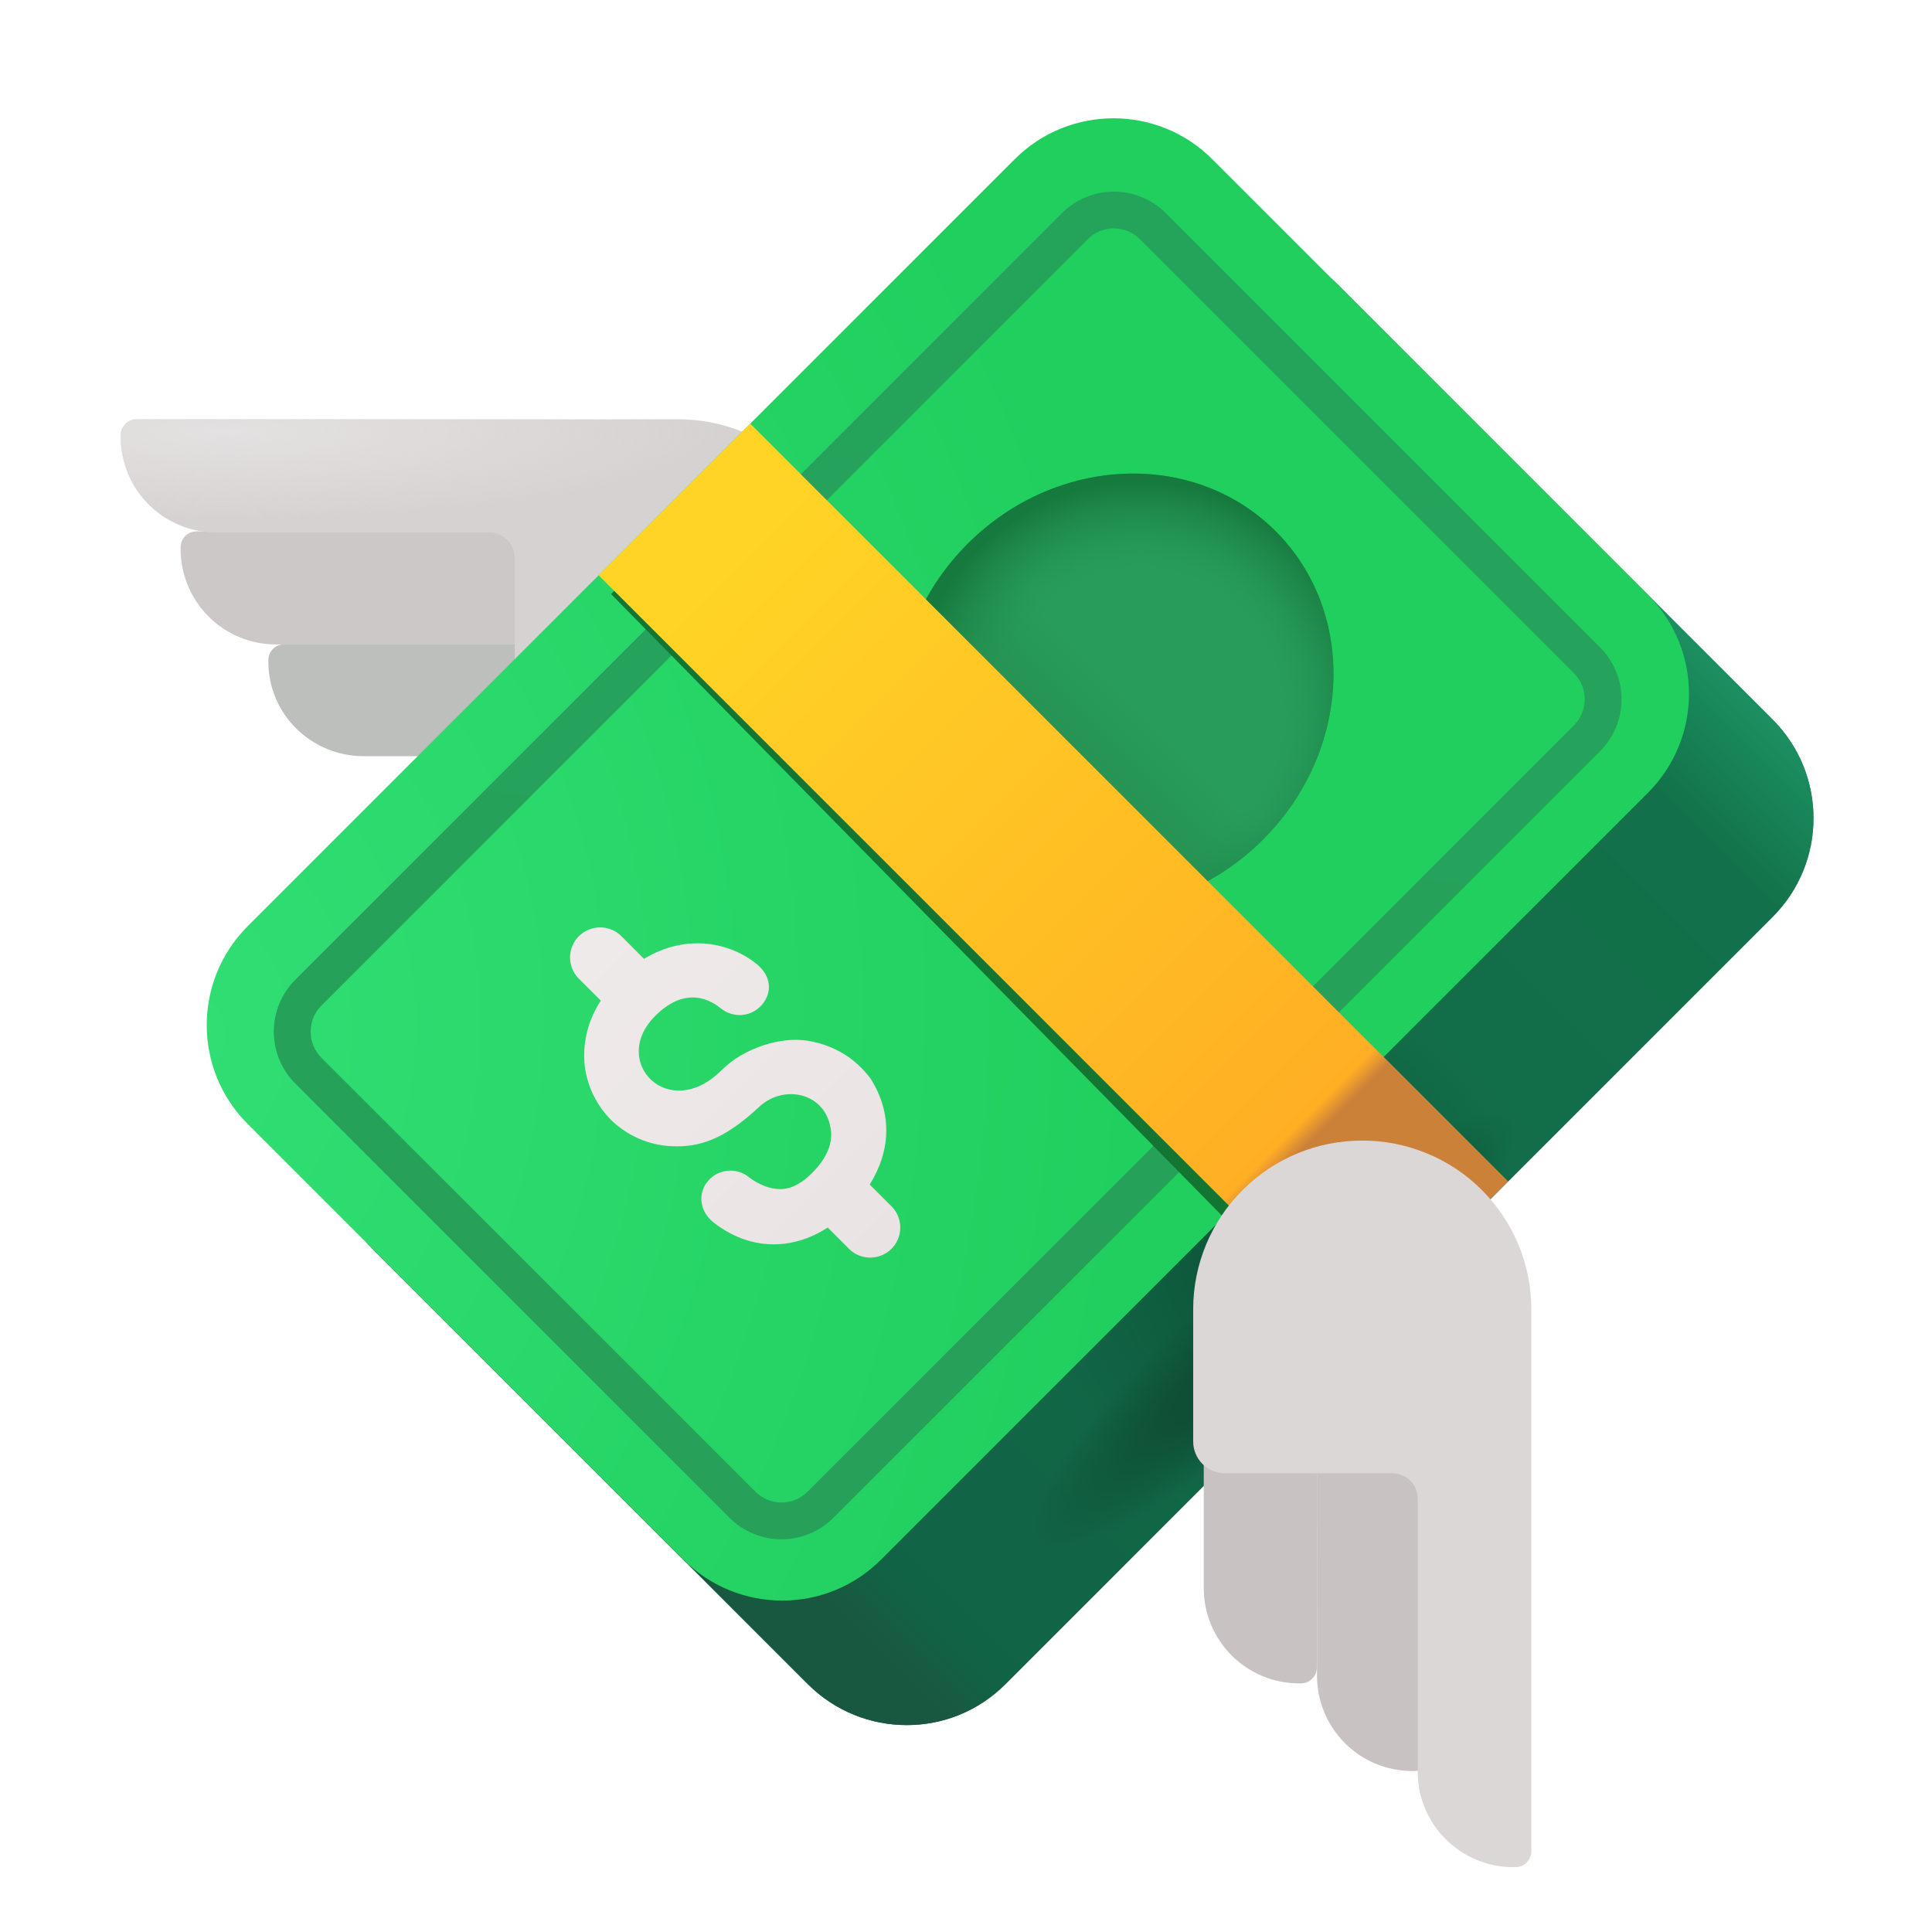 <svg width="32" height="32" viewBox="0 0 32 32" fill="none" xmlns="http://www.w3.org/2000/svg">
<g filter="url(#filter0_i_672_11485)">
<path d="M9.102 10.799V8.926H3.63C3.561 8.926 3.494 8.954 3.444 9.003C3.395 9.052 3.367 9.119 3.367 9.189V9.22C3.367 9.639 3.534 10.041 3.83 10.337C4.126 10.633 4.527 10.799 4.946 10.799H9.102Z" fill="#CBC8C7"/>
</g>
<g filter="url(#filter1_i_672_11485)">
<path d="M9.104 12.65V10.797H5.083C4.938 10.797 4.82 10.913 4.82 11.057V11.088C4.82 11.951 5.528 12.65 6.399 12.65H9.104Z" fill="#BDBFBD"/>
</g>
<g filter="url(#filter2_i_672_11485)">
<path d="M2.263 7.07C2.193 7.07 2.126 7.098 2.077 7.147C2.028 7.197 2 7.264 2 7.333V7.365C2 7.784 2.166 8.185 2.462 8.481C2.758 8.777 3.16 8.944 3.579 8.944H8.104C8.336 8.944 8.525 9.133 8.525 9.365V12.124C8.525 12.264 8.581 12.398 8.679 12.496C8.778 12.595 8.912 12.65 9.052 12.65H11.245C11.985 12.65 12.695 12.357 13.218 11.833C13.741 11.31 14.035 10.6 14.035 9.86C14.035 9.12 13.741 8.411 13.218 7.888C12.695 7.364 11.985 7.07 11.245 7.07H2.263Z" fill="#D6D2D1"/>
<path d="M2.263 7.07C2.193 7.07 2.126 7.098 2.077 7.147C2.028 7.197 2 7.264 2 7.333V7.365C2 7.784 2.166 8.185 2.462 8.481C2.758 8.777 3.16 8.944 3.579 8.944H8.104C8.336 8.944 8.525 9.133 8.525 9.365V12.124C8.525 12.264 8.581 12.398 8.679 12.496C8.778 12.595 8.912 12.65 9.052 12.65H11.245C11.985 12.65 12.695 12.357 13.218 11.833C13.741 11.31 14.035 10.6 14.035 9.86C14.035 9.12 13.741 8.411 13.218 7.888C12.695 7.364 11.985 7.07 11.245 7.07H2.263Z" fill="url(#paint0_radial_672_11485)"/>
</g>
<path d="M18.868 4.7L6.165 17.404C5.26 18.308 5.26 19.774 6.165 20.678L13.381 27.895C14.286 28.799 15.752 28.799 16.656 27.895L29.359 15.191C30.264 14.287 30.264 12.821 29.359 11.917L22.143 4.7C21.239 3.796 19.773 3.796 18.868 4.7Z" fill="url(#paint1_linear_672_11485)"/>
<path d="M18.868 4.7L6.165 17.404C5.26 18.308 5.26 19.774 6.165 20.678L13.381 27.895C14.286 28.799 15.752 28.799 16.656 27.895L29.359 15.191C30.264 14.287 30.264 12.821 29.359 11.917L22.143 4.7C21.239 3.796 19.773 3.796 18.868 4.7Z" fill="url(#paint2_linear_672_11485)"/>
<path d="M18.868 4.7L6.165 17.404C5.26 18.308 5.26 19.774 6.165 20.678L13.381 27.895C14.286 28.799 15.752 28.799 16.656 27.895L29.359 15.191C30.264 14.287 30.264 12.821 29.359 11.917L22.143 4.7C21.239 3.796 19.773 3.796 18.868 4.7Z" fill="url(#paint3_linear_672_11485)"/>
<path d="M18.868 4.7L6.165 17.404C5.26 18.308 5.26 19.774 6.165 20.678L13.381 27.895C14.286 28.799 15.752 28.799 16.656 27.895L29.359 15.191C30.264 14.287 30.264 12.821 29.359 11.917L22.143 4.7C21.239 3.796 19.773 3.796 18.868 4.7Z" fill="url(#paint4_radial_672_11485)"/>
<path d="M18.868 4.7L6.165 17.404C5.26 18.308 5.26 19.774 6.165 20.678L13.381 27.895C14.286 28.799 15.752 28.799 16.656 27.895L29.359 15.191C30.264 14.287 30.264 12.821 29.359 11.917L22.143 4.7C21.239 3.796 19.773 3.796 18.868 4.7Z" fill="url(#paint5_radial_672_11485)"/>
<path d="M16.806 2.638L4.102 15.341C3.198 16.245 3.198 17.712 4.102 18.616L11.319 25.832C12.223 26.737 13.689 26.737 14.593 25.832L27.297 13.129C28.201 12.225 28.201 10.758 27.297 9.854L20.08 2.638C19.176 1.733 17.71 1.733 16.806 2.638Z" fill="url(#paint6_radial_672_11485)"/>
<g filter="url(#filter3_iii_672_11485)">
<path fill-rule="evenodd" clip-rule="evenodd" d="M18.02 3.86L5.322 16.557C5.208 16.671 5.145 16.826 5.145 16.987C5.145 17.148 5.208 17.303 5.322 17.418L12.514 24.609C12.628 24.723 12.783 24.786 12.944 24.786C13.105 24.786 13.259 24.723 13.374 24.609L26.071 11.912C26.184 11.798 26.248 11.643 26.248 11.482C26.248 11.32 26.184 11.166 26.071 11.051L18.879 3.86C18.765 3.746 18.61 3.682 18.449 3.682C18.287 3.682 18.133 3.746 18.018 3.86M4.892 16.126C4.663 16.355 4.535 16.664 4.535 16.987C4.535 17.31 4.663 17.62 4.892 17.848L12.083 25.04C12.312 25.268 12.621 25.396 12.944 25.396C13.266 25.396 13.576 25.268 13.804 25.04L26.501 12.343C26.729 12.114 26.858 11.805 26.858 11.482C26.858 11.159 26.729 10.849 26.501 10.621L19.309 3.43C19.081 3.202 18.772 3.074 18.449 3.074C18.127 3.074 17.817 3.202 17.589 3.43L4.892 16.126Z" fill="url(#paint7_linear_672_11485)"/>
</g>
<path d="M20.924 13.902C22.39 12.436 22.482 10.152 21.13 8.8C19.779 7.448 17.494 7.541 16.029 9.006C14.563 10.472 14.471 12.756 15.823 14.108C17.174 15.46 19.459 15.367 20.924 13.902Z" fill="#289D5B"/>
<path d="M20.924 13.902C22.39 12.436 22.482 10.152 21.13 8.8C19.779 7.448 17.494 7.541 16.029 9.006C14.563 10.472 14.471 12.756 15.823 14.108C17.174 15.46 19.459 15.367 20.924 13.902Z" fill="url(#paint8_linear_672_11485)"/>
<path d="M20.924 13.902C22.39 12.436 22.482 10.152 21.13 8.8C19.779 7.448 17.494 7.541 16.029 9.006C14.563 10.472 14.471 12.756 15.823 14.108C17.174 15.46 19.459 15.367 20.924 13.902Z" fill="url(#paint9_radial_672_11485)"/>
<g filter="url(#filter4_f_672_11485)">
<path d="M10.121 9.839L12.507 7.453L22.739 17.685L20.264 20.161L10.121 9.839Z" fill="#127531"/>
</g>
<g filter="url(#filter5_f_672_11485)">
<path d="M22.315 22.018L24.692 19.642L22.737 17.688L20.262 20.161L22.315 22.018Z" fill="#0B3F2E"/>
</g>
<path d="M9.914 9.527L12.425 7.016L24.978 19.57L22.467 22.081L9.914 9.527Z" fill="url(#paint10_linear_672_11485)"/>
<path d="M9.914 9.527L12.425 7.016L24.978 19.57L22.467 22.081L9.914 9.527Z" fill="url(#paint11_linear_672_11485)"/>
<g filter="url(#filter6_dii_672_11485)">
<path d="M9.625 16.147C9.538 16.053 9.49 15.928 9.492 15.799C9.495 15.67 9.547 15.547 9.638 15.456C9.73 15.365 9.853 15.313 9.982 15.311C10.111 15.308 10.235 15.356 10.33 15.444L10.717 15.832C11.432 15.397 12.161 15.574 12.58 15.915C12.819 16.108 12.847 16.374 12.678 16.583C12.596 16.683 12.478 16.747 12.35 16.76C12.221 16.773 12.093 16.735 11.992 16.654C11.856 16.542 11.429 16.248 10.901 16.778C10.143 17.536 11.125 18.553 12.004 17.674C12.38 17.298 12.996 17.117 13.427 17.188C13.875 17.261 14.223 17.486 14.469 17.814C14.843 18.407 14.793 19.03 14.455 19.57L14.828 19.943C14.916 20.037 14.964 20.162 14.961 20.291C14.959 20.42 14.907 20.543 14.816 20.634C14.725 20.725 14.602 20.777 14.473 20.78C14.344 20.782 14.219 20.735 14.125 20.647L13.76 20.282C13.163 20.668 12.462 20.665 11.862 20.192C11.652 20.025 11.599 19.735 11.765 19.525C11.931 19.314 12.239 19.277 12.449 19.444C12.555 19.527 12.724 19.623 12.908 19.642C13.065 19.66 13.261 19.618 13.501 19.378C13.801 19.078 13.849 18.81 13.802 18.611C13.698 18.042 13.009 17.898 12.602 18.304C12.036 18.826 11.63 18.955 11.177 18.935C10.799 18.919 10.44 18.763 10.17 18.499C9.926 18.252 9.772 17.931 9.733 17.587C9.698 17.212 9.793 16.837 10.002 16.524L9.625 16.147Z" fill="url(#paint12_linear_672_11485)"/>
</g>
<g filter="url(#filter7_ii_672_11485)">
<path d="M21.812 23.898H23.687V29.371C23.687 29.441 23.659 29.508 23.61 29.557C23.561 29.607 23.494 29.634 23.424 29.634H23.392C22.974 29.634 22.572 29.468 22.276 29.172C21.98 28.876 21.814 28.474 21.814 28.056L21.812 23.898Z" fill="#C8C2C3"/>
</g>
<g filter="url(#filter8_ii_672_11485)">
<path d="M19.938 23.898H21.811V27.919C21.811 27.989 21.783 28.056 21.734 28.105C21.684 28.154 21.618 28.182 21.548 28.182H21.516C21.098 28.182 20.696 28.016 20.4 27.72C20.104 27.424 19.938 27.022 19.938 26.603V23.898Z" fill="#C8C2C3"/>
</g>
<g filter="url(#filter9_ii_672_11485)">
<path d="M22.738 18.967C21.997 18.965 21.285 19.258 20.76 19.782C20.235 20.305 19.939 21.015 19.938 21.756V23.95C19.938 24.02 19.951 24.088 19.978 24.152C20.004 24.216 20.043 24.274 20.092 24.323C20.142 24.372 20.2 24.411 20.264 24.437C20.328 24.463 20.397 24.477 20.466 24.477H23.234C23.289 24.476 23.344 24.487 23.396 24.508C23.447 24.529 23.494 24.56 23.533 24.599C23.572 24.638 23.603 24.685 23.625 24.736C23.646 24.787 23.657 24.842 23.657 24.898V29.422C23.657 30.294 24.366 31.001 25.242 31.001H25.273C25.308 31.001 25.343 30.994 25.375 30.981C25.407 30.968 25.436 30.949 25.461 30.924C25.486 30.9 25.505 30.871 25.518 30.839C25.532 30.807 25.539 30.772 25.539 30.738V21.757C25.538 21.39 25.465 21.026 25.324 20.688C25.183 20.349 24.976 20.041 24.716 19.782C24.456 19.523 24.148 19.317 23.808 19.178C23.469 19.038 23.105 18.966 22.738 18.967Z" fill="#DBD7D7"/>
</g>
<defs>
<filter id="filter0_i_672_11485" x="2.992" y="8.801" width="6.109" height="1.998" filterUnits="userSpaceOnUse" color-interpolation-filters="sRGB">
<feFlood flood-opacity="0" result="BackgroundImageFix"/>
<feBlend mode="normal" in="SourceGraphic" in2="BackgroundImageFix" result="shape"/>
<feColorMatrix in="SourceAlpha" type="matrix" values="0 0 0 0 0 0 0 0 0 0 0 0 0 0 0 0 0 0 127 0" result="hardAlpha"/>
<feOffset dx="-0.375" dy="-0.125"/>
<feGaussianBlur stdDeviation="0.25"/>
<feComposite in2="hardAlpha" operator="arithmetic" k2="-1" k3="1"/>
<feColorMatrix type="matrix" values="0 0 0 0 0.647 0 0 0 0 0.624 0 0 0 0 0.624 0 0 0 1 0"/>
<feBlend mode="normal" in2="shape" result="effect1_innerShadow_672_11485"/>
</filter>
<filter id="filter1_i_672_11485" x="4.445" y="10.672" width="4.66" height="1.979" filterUnits="userSpaceOnUse" color-interpolation-filters="sRGB">
<feFlood flood-opacity="0" result="BackgroundImageFix"/>
<feBlend mode="normal" in="SourceGraphic" in2="BackgroundImageFix" result="shape"/>
<feColorMatrix in="SourceAlpha" type="matrix" values="0 0 0 0 0 0 0 0 0 0 0 0 0 0 0 0 0 0 127 0" result="hardAlpha"/>
<feOffset dx="-0.375" dy="-0.125"/>
<feGaussianBlur stdDeviation="0.188"/>
<feComposite in2="hardAlpha" operator="arithmetic" k2="-1" k3="1"/>
<feColorMatrix type="matrix" values="0 0 0 0 0.58 0 0 0 0 0.612 0 0 0 0 0.584 0 0 0 1 0"/>
<feBlend mode="normal" in2="shape" result="effect1_innerShadow_672_11485"/>
</filter>
<filter id="filter2_i_672_11485" x="2" y="6.945" width="12.035" height="5.705" filterUnits="userSpaceOnUse" color-interpolation-filters="sRGB">
<feFlood flood-opacity="0" result="BackgroundImageFix"/>
<feBlend mode="normal" in="SourceGraphic" in2="BackgroundImageFix" result="shape"/>
<feColorMatrix in="SourceAlpha" type="matrix" values="0 0 0 0 0 0 0 0 0 0 0 0 0 0 0 0 0 0 127 0" result="hardAlpha"/>
<feOffset dy="-0.125"/>
<feGaussianBlur stdDeviation="0.188"/>
<feComposite in2="hardAlpha" operator="arithmetic" k2="-1" k3="1"/>
<feColorMatrix type="matrix" values="0 0 0 0 0.659 0 0 0 0 0.624 0 0 0 0 0.627 0 0 0 1 0"/>
<feBlend mode="normal" in2="shape" result="effect1_innerShadow_672_11485"/>
</filter>
<filter id="filter3_iii_672_11485" x="4.435" y="3.074" width="22.524" height="22.422" filterUnits="userSpaceOnUse" color-interpolation-filters="sRGB">
<feFlood flood-opacity="0" result="BackgroundImageFix"/>
<feBlend mode="normal" in="SourceGraphic" in2="BackgroundImageFix" result="shape"/>
<feColorMatrix in="SourceAlpha" type="matrix" values="0 0 0 0 0 0 0 0 0 0 0 0 0 0 0 0 0 0 127 0" result="hardAlpha"/>
<feOffset dy="0.1"/>
<feGaussianBlur stdDeviation="0.062"/>
<feComposite in2="hardAlpha" operator="arithmetic" k2="-1" k3="1"/>
<feColorMatrix type="matrix" values="0 0 0 0 0.094 0 0 0 0 0.51 0 0 0 0 0.255 0 0 0 1 0"/>
<feBlend mode="normal" in2="shape" result="effect1_innerShadow_672_11485"/>
<feColorMatrix in="SourceAlpha" type="matrix" values="0 0 0 0 0 0 0 0 0 0 0 0 0 0 0 0 0 0 127 0" result="hardAlpha"/>
<feOffset dx="-0.1"/>
<feGaussianBlur stdDeviation="0.062"/>
<feComposite in2="hardAlpha" operator="arithmetic" k2="-1" k3="1"/>
<feColorMatrix type="matrix" values="0 0 0 0 0.094 0 0 0 0 0.51 0 0 0 0 0.255 0 0 0 1 0"/>
<feBlend mode="normal" in2="effect1_innerShadow_672_11485" result="effect2_innerShadow_672_11485"/>
<feColorMatrix in="SourceAlpha" type="matrix" values="0 0 0 0 0 0 0 0 0 0 0 0 0 0 0 0 0 0 127 0" result="hardAlpha"/>
<feOffset dx="0.1"/>
<feGaussianBlur stdDeviation="0.062"/>
<feComposite in2="hardAlpha" operator="arithmetic" k2="-1" k3="1"/>
<feColorMatrix type="matrix" values="0 0 0 0 0.173 0 0 0 0 0.71 0 0 0 0 0.4 0 0 0 1 0"/>
<feBlend mode="normal" in2="effect2_innerShadow_672_11485" result="effect3_innerShadow_672_11485"/>
</filter>
<filter id="filter4_f_672_11485" x="9.921" y="7.253" width="13.017" height="13.107" filterUnits="userSpaceOnUse" color-interpolation-filters="sRGB">
<feFlood flood-opacity="0" result="BackgroundImageFix"/>
<feBlend mode="normal" in="SourceGraphic" in2="BackgroundImageFix" result="shape"/>
<feGaussianBlur stdDeviation="0.1" result="effect1_foregroundBlur_672_11485"/>
</filter>
<filter id="filter5_f_672_11485" x="20.137" y="17.562" width="4.68" height="4.58" filterUnits="userSpaceOnUse" color-interpolation-filters="sRGB">
<feFlood flood-opacity="0" result="BackgroundImageFix"/>
<feBlend mode="normal" in="SourceGraphic" in2="BackgroundImageFix" result="shape"/>
<feGaussianBlur stdDeviation="0.062" result="effect1_foregroundBlur_672_11485"/>
</filter>
<filter id="filter6_dii_672_11485" x="9.367" y="15.261" width="5.644" height="5.644" filterUnits="userSpaceOnUse" color-interpolation-filters="sRGB">
<feFlood flood-opacity="0" result="BackgroundImageFix"/>
<feColorMatrix in="SourceAlpha" type="matrix" values="0 0 0 0 0 0 0 0 0 0 0 0 0 0 0 0 0 0 127 0" result="hardAlpha"/>
<feOffset dx="-0.05" dy="0.05"/>
<feGaussianBlur stdDeviation="0.037"/>
<feComposite in2="hardAlpha" operator="out"/>
<feColorMatrix type="matrix" values="0 0 0 0 0.09 0 0 0 0 0.522 0 0 0 0 0.224 0 0 0 1 0"/>
<feBlend mode="normal" in2="BackgroundImageFix" result="effect1_dropShadow_672_11485"/>
<feBlend mode="normal" in="SourceGraphic" in2="effect1_dropShadow_672_11485" result="shape"/>
<feColorMatrix in="SourceAlpha" type="matrix" values="0 0 0 0 0 0 0 0 0 0 0 0 0 0 0 0 0 0 127 0" result="hardAlpha"/>
<feOffset dx="0.05" dy="-0.05"/>
<feGaussianBlur stdDeviation="0.025"/>
<feComposite in2="hardAlpha" operator="arithmetic" k2="-1" k3="1"/>
<feColorMatrix type="matrix" values="0 0 0 0 0.784 0 0 0 0 0.761 0 0 0 0 0.753 0 0 0 1 0"/>
<feBlend mode="normal" in2="shape" result="effect2_innerShadow_672_11485"/>
<feColorMatrix in="SourceAlpha" type="matrix" values="0 0 0 0 0 0 0 0 0 0 0 0 0 0 0 0 0 0 127 0" result="hardAlpha"/>
<feOffset dx="-0.05" dy="0.05"/>
<feGaussianBlur stdDeviation="0.025"/>
<feComposite in2="hardAlpha" operator="arithmetic" k2="-1" k3="1"/>
<feColorMatrix type="matrix" values="0 0 0 0 1 0 0 0 0 0.996 0 0 0 0 0.992 0 0 0 1 0"/>
<feBlend mode="normal" in2="effect2_innerShadow_672_11485" result="effect3_innerShadow_672_11485"/>
</filter>
<filter id="filter7_ii_672_11485" x="21.663" y="23.748" width="2.175" height="5.886" filterUnits="userSpaceOnUse" color-interpolation-filters="sRGB">
<feFlood flood-opacity="0" result="BackgroundImageFix"/>
<feBlend mode="normal" in="SourceGraphic" in2="BackgroundImageFix" result="shape"/>
<feColorMatrix in="SourceAlpha" type="matrix" values="0 0 0 0 0 0 0 0 0 0 0 0 0 0 0 0 0 0 127 0" result="hardAlpha"/>
<feOffset dx="0.15" dy="-0.15"/>
<feGaussianBlur stdDeviation="0.188"/>
<feComposite in2="hardAlpha" operator="arithmetic" k2="-1" k3="1"/>
<feColorMatrix type="matrix" values="0 0 0 0 0.659 0 0 0 0 0.631 0 0 0 0 0.635 0 0 0 1 0"/>
<feBlend mode="normal" in2="shape" result="effect1_innerShadow_672_11485"/>
<feColorMatrix in="SourceAlpha" type="matrix" values="0 0 0 0 0 0 0 0 0 0 0 0 0 0 0 0 0 0 127 0" result="hardAlpha"/>
<feOffset dx="-0.15" dy="-0.15"/>
<feGaussianBlur stdDeviation="0.188"/>
<feComposite in2="hardAlpha" operator="arithmetic" k2="-1" k3="1"/>
<feColorMatrix type="matrix" values="0 0 0 0 0.722 0 0 0 0 0.682 0 0 0 0 0.69 0 0 0 1 0"/>
<feBlend mode="normal" in2="effect1_innerShadow_672_11485" result="effect2_innerShadow_672_11485"/>
</filter>
<filter id="filter8_ii_672_11485" x="19.788" y="23.748" width="2.175" height="4.433" filterUnits="userSpaceOnUse" color-interpolation-filters="sRGB">
<feFlood flood-opacity="0" result="BackgroundImageFix"/>
<feBlend mode="normal" in="SourceGraphic" in2="BackgroundImageFix" result="shape"/>
<feColorMatrix in="SourceAlpha" type="matrix" values="0 0 0 0 0 0 0 0 0 0 0 0 0 0 0 0 0 0 127 0" result="hardAlpha"/>
<feOffset dx="0.15" dy="-0.15"/>
<feGaussianBlur stdDeviation="0.188"/>
<feComposite in2="hardAlpha" operator="arithmetic" k2="-1" k3="1"/>
<feColorMatrix type="matrix" values="0 0 0 0 0.612 0 0 0 0 0.604 0 0 0 0 0.596 0 0 0 1 0"/>
<feBlend mode="normal" in2="shape" result="effect1_innerShadow_672_11485"/>
<feColorMatrix in="SourceAlpha" type="matrix" values="0 0 0 0 0 0 0 0 0 0 0 0 0 0 0 0 0 0 127 0" result="hardAlpha"/>
<feOffset dx="-0.15" dy="-0.15"/>
<feGaussianBlur stdDeviation="0.188"/>
<feComposite in2="hardAlpha" operator="arithmetic" k2="-1" k3="1"/>
<feColorMatrix type="matrix" values="0 0 0 0 0.635 0 0 0 0 0.612 0 0 0 0 0.608 0 0 0 1 0"/>
<feBlend mode="normal" in2="effect1_innerShadow_672_11485" result="effect2_innerShadow_672_11485"/>
</filter>
<filter id="filter9_ii_672_11485" x="19.688" y="18.892" width="5.927" height="12.108" filterUnits="userSpaceOnUse" color-interpolation-filters="sRGB">
<feFlood flood-opacity="0" result="BackgroundImageFix"/>
<feBlend mode="normal" in="SourceGraphic" in2="BackgroundImageFix" result="shape"/>
<feColorMatrix in="SourceAlpha" type="matrix" values="0 0 0 0 0 0 0 0 0 0 0 0 0 0 0 0 0 0 127 0" result="hardAlpha"/>
<feOffset dx="0.075" dy="-0.075"/>
<feGaussianBlur stdDeviation="0.125"/>
<feComposite in2="hardAlpha" operator="arithmetic" k2="-1" k3="1"/>
<feColorMatrix type="matrix" values="0 0 0 0 0.729 0 0 0 0 0.678 0 0 0 0 0.686 0 0 0 1 0"/>
<feBlend mode="normal" in2="shape" result="effect1_innerShadow_672_11485"/>
<feColorMatrix in="SourceAlpha" type="matrix" values="0 0 0 0 0 0 0 0 0 0 0 0 0 0 0 0 0 0 127 0" result="hardAlpha"/>
<feOffset dx="-0.25"/>
<feGaussianBlur stdDeviation="0.188"/>
<feComposite in2="hardAlpha" operator="arithmetic" k2="-1" k3="1"/>
<feColorMatrix type="matrix" values="0 0 0 0 0.965 0 0 0 0 0.965 0 0 0 0 0.957 0 0 0 1 0"/>
<feBlend mode="normal" in2="effect1_innerShadow_672_11485" result="effect2_innerShadow_672_11485"/>
</filter>
<radialGradient id="paint0_radial_672_11485" cx="0" cy="0" r="1" gradientUnits="userSpaceOnUse" gradientTransform="translate(3.719 7.284) scale(8.201 1.451)">
<stop stop-color="#E3E1E1"/>
<stop offset="1" stop-color="#E3E1E1" stop-opacity="0"/>
</radialGradient>
<linearGradient id="paint1_linear_672_11485" x1="29.257" y1="13.895" x2="14.875" y2="28.277" gradientUnits="userSpaceOnUse">
<stop stop-color="#12724A"/>
<stop offset="1" stop-color="#116245"/>
</linearGradient>
<linearGradient id="paint2_linear_672_11485" x1="29.795" y1="12.352" x2="28.271" y2="13.876" gradientUnits="userSpaceOnUse">
<stop stop-color="#1C8F60"/>
<stop offset="1" stop-color="#1C8F60" stop-opacity="0"/>
</linearGradient>
<linearGradient id="paint3_linear_672_11485" x1="13.745" y1="28.259" x2="15.323" y2="26.681" gradientUnits="userSpaceOnUse">
<stop offset="0.557" stop-color="#195840"/>
<stop offset="1" stop-color="#195840" stop-opacity="0"/>
</linearGradient>
<radialGradient id="paint4_radial_672_11485" cx="0" cy="0" r="1" gradientUnits="userSpaceOnUse" gradientTransform="translate(21.1 20.767) rotate(114.806) scale(4.312 4.091)">
<stop offset="0.307" stop-color="#0E593C"/>
<stop offset="1" stop-color="#0E593C" stop-opacity="0"/>
</radialGradient>
<radialGradient id="paint5_radial_672_11485" cx="0" cy="0" r="1" gradientUnits="userSpaceOnUse" gradientTransform="translate(21.034 22.083) rotate(138.249) scale(5.334 1.131)">
<stop offset="0.396" stop-color="#0F4F35"/>
<stop offset="1" stop-color="#0F4F35" stop-opacity="0"/>
</radialGradient>
<radialGradient id="paint6_radial_672_11485" cx="0" cy="0" r="1" gradientUnits="userSpaceOnUse" gradientTransform="translate(3.227 17.041) rotate(3.259) scale(15.771 20.681)">
<stop stop-color="#31DE74"/>
<stop offset="1" stop-color="#20CF5E"/>
</radialGradient>
<linearGradient id="paint7_linear_672_11485" x1="16.962" y1="4.452" x2="15.204" y2="23.066" gradientUnits="userSpaceOnUse">
<stop stop-color="#24A35B"/>
<stop offset="1" stop-color="#27A05A"/>
</linearGradient>
<linearGradient id="paint8_linear_672_11485" x1="17.894" y1="12.629" x2="18.916" y2="11.607" gradientUnits="userSpaceOnUse">
<stop offset="0.228" stop-color="#269553"/>
<stop offset="1" stop-color="#269553" stop-opacity="0"/>
</linearGradient>
<radialGradient id="paint9_radial_672_11485" cx="0" cy="0" r="1" gradientUnits="userSpaceOnUse" gradientTransform="translate(18.863 11.84) rotate(-85.802) scale(3.92 3.853)">
<stop offset="0.587" stop-color="#249755" stop-opacity="0"/>
<stop offset="0.987" stop-color="#16793D"/>
</radialGradient>
<linearGradient id="paint10_linear_672_11485" x1="12.12" y1="9.222" x2="22.055" y2="19.157" gradientUnits="userSpaceOnUse">
<stop stop-color="#FFD425"/>
<stop offset="1" stop-color="#FFAD24"/>
</linearGradient>
<linearGradient id="paint11_linear_672_11485" x1="24.332" y1="20.216" x2="22.127" y2="18.01" gradientUnits="userSpaceOnUse">
<stop offset="0.894" stop-color="#CC8139"/>
<stop offset="1" stop-color="#CC8139" stop-opacity="0"/>
</linearGradient>
<linearGradient id="paint12_linear_672_11485" x1="9.621" y1="15.448" x2="14.824" y2="20.651" gradientUnits="userSpaceOnUse">
<stop stop-color="#EFEAEA"/>
<stop offset="1" stop-color="#EAE3E3"/>
</linearGradient>
</defs>
</svg>
